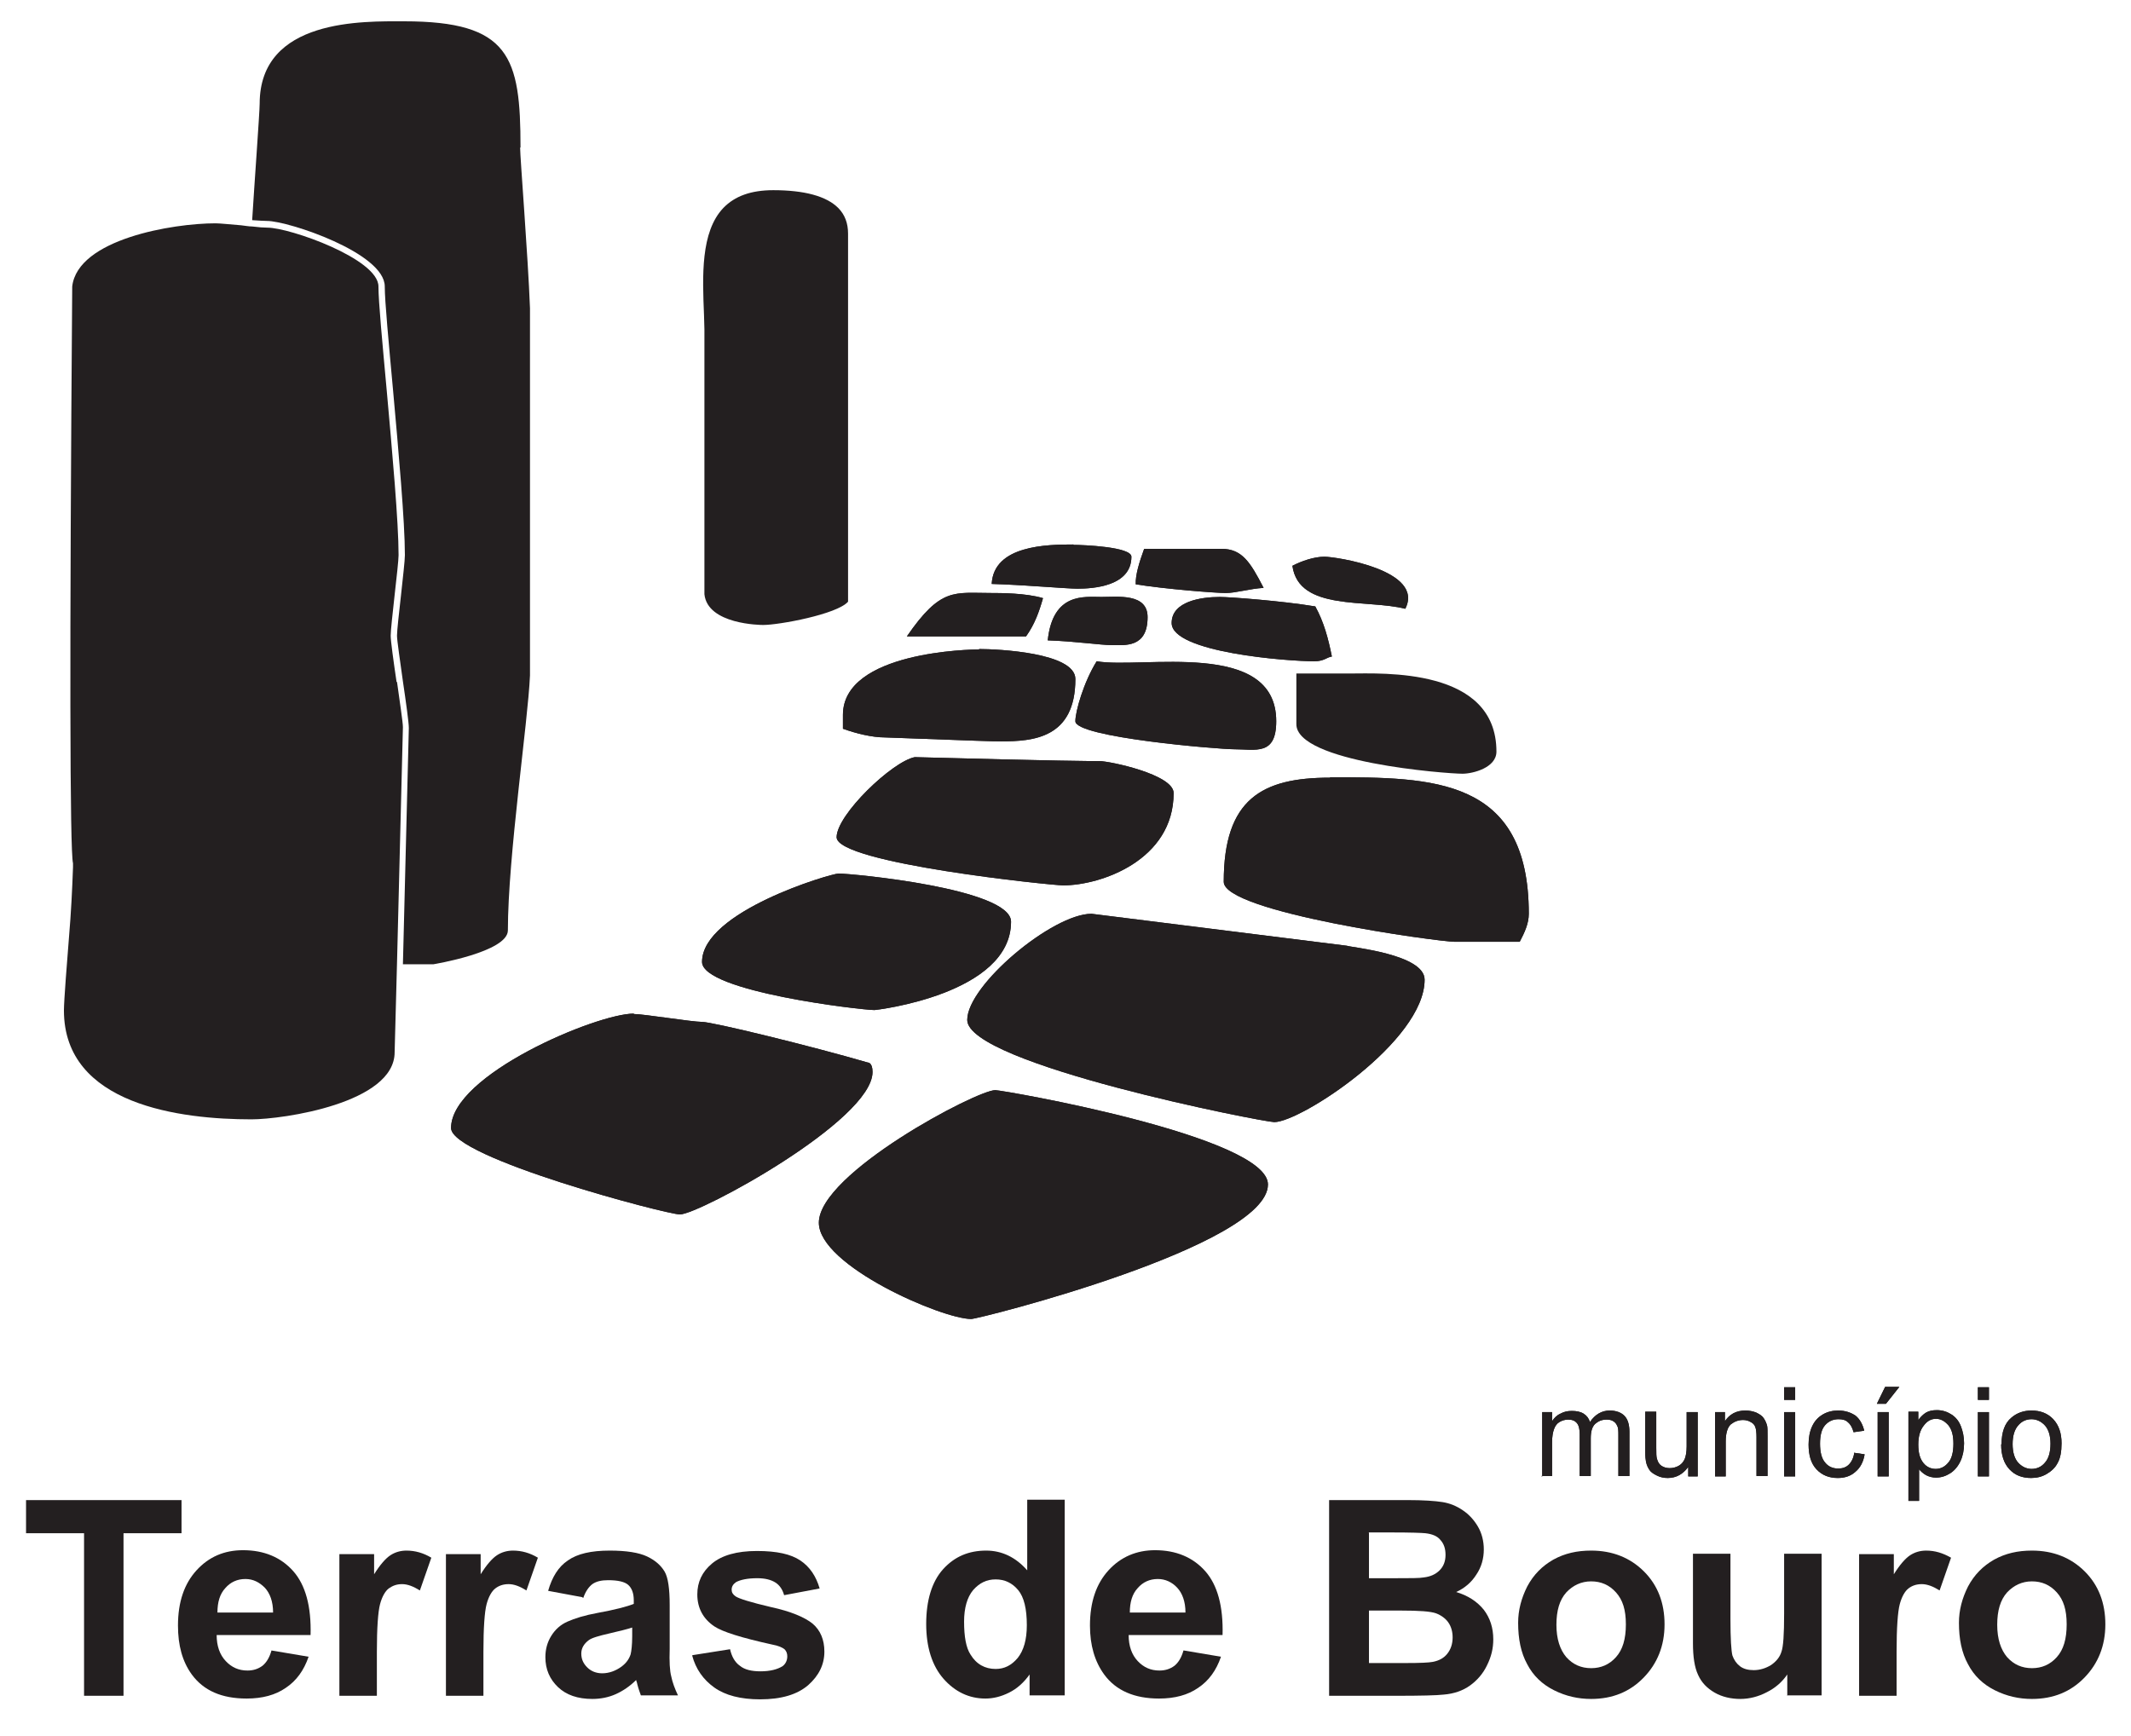 <svg width="54" height="44" viewBox="0 0 54 44" fill="none" xmlns="http://www.w3.org/2000/svg">
<g clip-path="url(#clip0_125_11142)">
<path d="M19.6 4.82C19.03 4.82 18.62 4.97 18.33 5.27C17.75 5.88 17.8 7 17.84 7.99C17.84 8.11 17.85 8.23 17.85 8.35V15.06C17.93 15.83 19.28 15.84 19.34 15.84C19.74 15.84 21.21 15.57 21.49 15.25V5.92C21.49 5.66 21.41 5.44 21.24 5.27C20.94 4.97 20.38 4.82 19.59 4.82" fill="#231F20"/>
<path d="M27.2 13.81C27.45 13.81 28.67 13.86 28.67 14.11C28.67 14.86 27.7 14.92 27.3 14.92C27.04 14.92 25.88 14.82 25.13 14.8C25.18 13.82 26.53 13.8 27.2 13.8" fill="#231F20"/>
<path d="M25.22 14.72C25.65 14.73 26.18 14.77 26.61 14.8C26.92 14.82 27.19 14.84 27.3 14.84C27.78 14.84 28.59 14.74 28.59 14.11C28.55 13.99 27.78 13.89 27.2 13.89C26.33 13.89 25.33 13.99 25.22 14.73" fill="#231F20"/>
<path d="M29 13.91H30.95C31.47 13.91 31.68 14.24 32.02 14.9C31.67 14.92 31.32 15.03 31.06 15.03C30.8 15.03 29.53 14.93 28.78 14.81C28.77 14.57 28.87 14.25 28.99 13.92" fill="#231F20"/>
<path d="M28.87 14.73C29.63 14.84 30.83 14.94 31.06 14.94C31.19 14.94 31.35 14.91 31.52 14.88C31.64 14.86 31.76 14.84 31.89 14.82C31.58 14.23 31.39 13.99 30.96 13.99H29.06C28.97 14.24 28.88 14.52 28.87 14.73Z" fill="#231F20"/>
<path d="M25.11 15.03C25.36 15.03 25.99 15.03 26.43 15.16C26.33 15.51 26.22 15.82 26 16.13H22.98C23.84 14.88 24.18 15.03 25.11 15.03Z" fill="#231F20"/>
<path d="M23.15 16.04H25.96C26.15 15.77 26.25 15.48 26.33 15.21C25.9 15.11 25.34 15.11 25.12 15.11C25.03 15.11 24.94 15.11 24.86 15.11C24.21 15.1 23.87 15.04 23.15 16.05" fill="#231F20"/>
<path d="M27.91 15.13C28.32 15.13 29.08 15.03 29.08 15.64C29.08 16.43 28.5 16.35 28.16 16.35C27.91 16.35 27.19 16.25 26.55 16.23C26.68 15.01 27.48 15.13 27.91 15.13Z" fill="#231F20"/>
<path d="M26.65 16.15C27 16.16 27.35 16.2 27.65 16.23C27.87 16.25 28.07 16.27 28.17 16.27H28.35C28.68 16.27 29 16.22 29 15.64C29 15.34 28.79 15.21 28.27 15.21C28.2 15.21 28.14 15.21 28.08 15.21C27.98 15.21 27.9 15.21 27.81 15.21C27.77 15.21 27.73 15.21 27.68 15.21C27.21 15.21 26.77 15.33 26.65 16.15Z" fill="#231F20"/>
<path d="M30.91 15.13C31.16 15.13 32.49 15.23 33.33 15.37C33.55 15.77 33.66 16.19 33.75 16.64C33.61 16.66 33.56 16.76 33.3 16.76C32.64 16.76 29.69 16.54 29.69 15.79C29.69 15.24 30.44 15.13 30.91 15.13Z" fill="#231F20"/>
<path d="M30.91 15.21C30.64 15.21 29.77 15.25 29.77 15.79C29.77 16.37 32.24 16.67 33.3 16.67C33.44 16.67 33.5 16.64 33.57 16.61C33.59 16.6 33.62 16.59 33.65 16.57C33.56 16.14 33.46 15.78 33.28 15.44C32.47 15.31 31.18 15.21 30.91 15.21Z" fill="#231F20"/>
<path d="M24.81 16.45C25.28 16.45 27.25 16.54 27.25 17.21C27.25 18.71 26.18 18.79 25.37 18.79C25.12 18.79 24.86 18.78 22.42 18.69C22.1 18.69 21.69 18.59 21.36 18.47V18.12C21.36 16.51 24.61 16.46 24.81 16.46" fill="#231F20"/>
<path d="M21.44 18.4C21.81 18.53 22.16 18.6 22.42 18.6L23.93 18.66C24.99 18.7 25.18 18.71 25.37 18.71C26.24 18.71 27.17 18.59 27.17 17.22C27.17 16.73 25.73 16.54 24.81 16.54C24.79 16.54 22.59 16.55 21.75 17.39C21.54 17.6 21.44 17.85 21.44 18.12V18.41V18.4Z" fill="#231F20"/>
<path d="M27.79 16.76C28.93 16.96 32.34 16.18 32.34 18.28C32.34 19.16 31.82 18.99 31.27 18.99C30.88 18.99 27.25 18.69 27.25 18.28C27.25 18.03 27.46 17.29 27.79 16.76Z" fill="#231F20"/>
<path d="M27.83 16.85C27.52 17.37 27.33 18.06 27.33 18.28C27.44 18.57 30.65 18.91 31.26 18.91C31.34 18.91 31.42 18.91 31.49 18.91C31.56 18.91 31.63 18.91 31.69 18.91C32 18.91 32.24 18.86 32.24 18.27C32.24 17.02 30.93 16.85 29.65 16.85C29.41 16.85 29.18 16.85 28.95 16.86C28.75 16.86 28.55 16.87 28.38 16.87C28.14 16.87 27.96 16.86 27.82 16.84" fill="#231F20"/>
<path d="M34.2 17.07C35.03 17.07 37.92 16.91 37.92 19.05C37.92 19.46 37.32 19.61 37.06 19.61C36.65 19.61 32.84 19.32 32.85 18.35V17.07H34.2Z" fill="#231F20"/>
<path d="M33.56 14.11C33.85 14.11 36.11 14.45 35.61 15.43C34.65 15.18 32.91 15.5 32.75 14.34C32.98 14.22 33.3 14.11 33.56 14.11Z" fill="#231F20"/>
<path d="M32.84 14.39C32.98 15.1 33.83 15.16 34.66 15.23C34.99 15.25 35.29 15.28 35.56 15.34C35.61 15.2 35.61 15.07 35.53 14.95C35.2 14.42 33.77 14.2 33.55 14.2C33.32 14.2 33.03 14.29 32.83 14.39" fill="#231F20"/>
<path d="M23.18 19.19C26.94 19.29 27.6 19.29 27.86 19.29C28.12 19.29 29.74 19.63 29.74 20.1C29.74 21.8 27.9 22.44 26.94 22.44C26.66 22.44 21.2 21.88 21.2 21.22C21.2 20.65 22.61 19.3 23.18 19.19Z" fill="#231F20"/>
<path d="M23.18 19.28C22.66 19.39 21.28 20.71 21.28 21.23C21.28 21.75 26.46 22.37 26.94 22.37C27.79 22.37 29.65 21.8 29.65 20.12C29.65 19.75 28.17 19.39 27.85 19.39C27.6 19.39 26.93 19.39 23.17 19.29" fill="#231F20"/>
<path d="M33.71 19.7C36.29 19.7 38.74 19.7 38.74 23.16C38.74 23.41 38.63 23.64 38.51 23.87H36.87C36.45 23.87 31.01 23.12 31.01 22.35C31.01 20.25 31.98 19.71 33.7 19.71" fill="#231F20"/>
<path d="M33.71 19.79C32.1 19.79 31.1 20.22 31.1 22.35C31.1 22.98 36.19 23.79 36.87 23.79H38.46C38.56 23.59 38.65 23.39 38.65 23.17C38.65 19.8 36.25 19.8 33.7 19.8" fill="#231F20"/>
<path d="M21.25 22.14C21.59 22.14 25.62 22.52 25.62 23.36C25.62 25.2 22.2 25.6 22.16 25.6C21.83 25.6 17.79 25.13 17.79 24.38C17.79 23.1 21.06 22.14 21.25 22.14Z" fill="#231F20"/>
<path d="M21.25 22.23C20.99 22.24 17.88 23.22 17.88 24.38C17.88 25.01 21.67 25.51 22.17 25.52C22.26 25.52 25.55 25.12 25.55 23.37C25.55 22.66 21.84 22.23 21.26 22.23" fill="#231F20"/>
<path d="M27.66 23.16L34.13 23.97C34.21 24.01 36.1 24.18 36.1 24.83C36.1 26.39 32.96 28.44 32.29 28.44C32.02 28.44 24.51 26.97 24.51 25.85C24.51 24.97 26.67 23.16 27.66 23.16Z" fill="#231F20"/>
<path d="M27.65 23.24C27.22 23.24 26.48 23.63 25.76 24.24C25.05 24.85 24.58 25.48 24.58 25.85C24.58 26.85 31.85 28.35 32.27 28.36C32.9 28.36 36 26.32 36 24.83C36 24.36 34.71 24.15 34.28 24.09C34.17 24.07 34.12 24.06 34.09 24.05L27.63 23.24H27.65Z" fill="#231F20"/>
<path d="M16.06 25.7C16.31 25.7 17.53 25.9 17.79 25.9C18.05 25.9 20.55 26.51 21.99 26.93C21.99 26.93 22.11 26.92 22.11 27.17C22.11 28.4 17.71 30.78 17.23 30.78C16.89 30.78 11.43 29.34 11.43 28.59C11.43 27.24 15.12 25.69 16.06 25.69" fill="#231F20"/>
<path d="M16.06 25.79C15.17 25.79 11.52 27.33 11.52 28.6C11.52 29.25 16.84 30.7 17.23 30.7C17.72 30.7 22.03 28.31 22.03 27.17C22.03 27.05 22 27.01 21.99 27.01H21.97C20.47 26.58 18.02 25.98 17.79 25.98C17.66 25.98 17.3 25.93 16.91 25.88C16.55 25.83 16.18 25.78 16.06 25.78" fill="#231F20"/>
<path d="M25.22 27.63C25.42 27.63 32.13 28.8 32.13 30.02C32.13 31.58 24.81 33.43 24.61 33.43C23.87 33.43 20.75 32.08 20.75 30.99C20.75 29.74 24.75 27.63 25.22 27.63Z" fill="#231F20"/>
<path d="M25.22 27.72C24.79 27.72 20.83 29.82 20.83 30.99C20.83 31.97 23.84 33.34 24.61 33.35C24.95 33.33 32.05 31.47 32.05 30.03C32.05 28.94 25.52 27.73 25.22 27.72Z" fill="#231F20"/>
<path d="M2.13 42.98V38.86H0.66V38.02H4.6V38.86H3.13V42.98H2.13Z" fill="#231F20"/>
<path d="M6.92 40.87C6.92 40.59 6.84 40.38 6.71 40.24C6.57 40.1 6.41 40.02 6.22 40.02C6.01 40.02 5.84 40.1 5.71 40.25C5.57 40.4 5.51 40.61 5.51 40.87H6.93H6.92ZM6.87 41.83L7.82 41.99C7.7 42.34 7.51 42.6 7.24 42.78C6.98 42.96 6.65 43.05 6.25 43.05C5.62 43.05 5.16 42.85 4.86 42.44C4.62 42.11 4.51 41.7 4.51 41.2C4.51 40.6 4.67 40.14 4.98 39.8C5.29 39.46 5.68 39.29 6.16 39.29C6.69 39.29 7.12 39.47 7.43 39.82C7.74 40.17 7.89 40.71 7.87 41.44H5.49C5.49 41.72 5.57 41.94 5.72 42.1C5.87 42.26 6.05 42.34 6.27 42.34C6.42 42.34 6.54 42.3 6.65 42.22C6.75 42.14 6.83 42.01 6.88 41.83" fill="#231F20"/>
<path d="M9.55 42.98H8.6V39.39H9.48V39.9C9.63 39.66 9.77 39.5 9.89 39.42C10.01 39.34 10.15 39.3 10.3 39.3C10.52 39.3 10.73 39.36 10.93 39.48L10.64 40.31C10.48 40.21 10.33 40.15 10.19 40.15C10.05 40.15 9.95 40.19 9.85 40.26C9.76 40.33 9.68 40.47 9.63 40.66C9.58 40.85 9.55 41.25 9.55 41.87V42.98Z" fill="#231F20"/>
<path d="M12.25 42.98H11.3V39.39H12.18V39.9C12.33 39.66 12.47 39.5 12.59 39.42C12.71 39.34 12.85 39.3 13 39.3C13.22 39.3 13.43 39.36 13.63 39.48L13.34 40.31C13.18 40.21 13.03 40.15 12.89 40.15C12.75 40.15 12.64 40.19 12.55 40.26C12.46 40.33 12.38 40.47 12.33 40.66C12.28 40.85 12.25 41.25 12.25 41.87V42.98Z" fill="#231F20"/>
<path d="M16.02 41.25C15.9 41.29 15.7 41.34 15.44 41.4C15.18 41.46 15 41.51 14.92 41.57C14.8 41.66 14.73 41.77 14.73 41.91C14.73 42.05 14.78 42.16 14.88 42.26C14.98 42.36 15.11 42.41 15.26 42.41C15.43 42.41 15.6 42.35 15.75 42.24C15.87 42.15 15.94 42.05 15.98 41.93C16 41.85 16.02 41.69 16.02 41.47V41.28V41.25ZM14.75 40.48L13.89 40.32C13.99 39.97 14.15 39.71 14.39 39.55C14.63 39.38 14.98 39.3 15.45 39.3C15.87 39.3 16.19 39.35 16.4 39.45C16.61 39.55 16.75 39.68 16.84 39.83C16.93 39.98 16.97 40.27 16.97 40.68V41.79C16.96 42.11 16.97 42.34 17.01 42.49C17.04 42.64 17.1 42.8 17.18 42.97H16.24C16.22 42.91 16.18 42.81 16.15 42.69C16.14 42.63 16.12 42.6 16.12 42.58C15.96 42.74 15.78 42.86 15.6 42.94C15.42 43.02 15.22 43.06 15.01 43.06C14.64 43.06 14.35 42.96 14.14 42.76C13.93 42.56 13.82 42.31 13.82 42C13.82 41.8 13.87 41.62 13.97 41.46C14.07 41.3 14.2 41.18 14.38 41.1C14.56 41.02 14.81 40.94 15.14 40.88C15.58 40.8 15.89 40.72 16.06 40.65V40.56C16.06 40.38 16.01 40.25 15.92 40.17C15.83 40.09 15.66 40.05 15.41 40.05C15.24 40.05 15.11 40.08 15.01 40.15C14.92 40.22 14.84 40.33 14.78 40.5" fill="#231F20"/>
<path d="M17.55 41.95L18.5 41.8C18.54 41.98 18.62 42.13 18.75 42.22C18.87 42.32 19.05 42.36 19.27 42.36C19.52 42.36 19.7 42.31 19.83 42.23C19.91 42.17 19.95 42.08 19.95 41.98C19.95 41.91 19.93 41.85 19.88 41.8C19.83 41.76 19.73 41.71 19.56 41.68C18.79 41.51 18.31 41.36 18.1 41.22C17.82 41.03 17.67 40.76 17.67 40.41C17.67 40.1 17.79 39.84 18.04 39.63C18.29 39.42 18.67 39.31 19.18 39.31C19.69 39.31 20.04 39.39 20.28 39.55C20.52 39.71 20.68 39.95 20.77 40.26L19.87 40.43C19.83 40.29 19.76 40.18 19.65 40.11C19.54 40.04 19.39 40 19.19 40C18.94 40 18.76 40.04 18.65 40.1C18.58 40.15 18.54 40.21 18.54 40.29C18.54 40.36 18.57 40.41 18.64 40.46C18.73 40.52 19.02 40.61 19.53 40.73C20.04 40.84 20.39 40.99 20.59 41.15C20.79 41.32 20.89 41.56 20.89 41.86C20.89 42.19 20.75 42.47 20.48 42.71C20.2 42.95 19.8 43.07 19.26 43.07C18.77 43.07 18.38 42.97 18.1 42.77C17.82 42.57 17.63 42.3 17.54 41.96" fill="#231F20"/>
<path d="M24.43 41.1C24.43 41.48 24.48 41.76 24.59 41.93C24.74 42.18 24.96 42.3 25.23 42.3C25.45 42.3 25.63 42.21 25.79 42.02C25.94 41.83 26.02 41.56 26.02 41.19C26.02 40.78 25.95 40.48 25.8 40.3C25.65 40.12 25.46 40.03 25.23 40.03C25 40.03 24.82 40.12 24.66 40.3C24.51 40.48 24.43 40.75 24.43 41.1ZM26.97 42.97H26.09V42.44C25.94 42.65 25.77 42.8 25.57 42.9C25.37 43 25.17 43.05 24.97 43.05C24.56 43.05 24.2 42.88 23.91 42.55C23.62 42.22 23.47 41.75 23.47 41.16C23.47 40.57 23.61 40.09 23.9 39.77C24.19 39.45 24.55 39.3 24.99 39.3C25.39 39.3 25.74 39.47 26.03 39.8V38.01H26.98V42.97H26.97Z" fill="#231F20"/>
<path d="M30.04 40.87C30.04 40.59 29.96 40.38 29.83 40.24C29.7 40.1 29.53 40.02 29.34 40.02C29.13 40.02 28.96 40.1 28.83 40.25C28.69 40.4 28.63 40.61 28.63 40.87H30.05H30.04ZM29.99 41.83L30.94 41.99C30.82 42.34 30.63 42.6 30.36 42.78C30.1 42.96 29.77 43.05 29.37 43.05C28.75 43.05 28.28 42.85 27.98 42.44C27.74 42.11 27.62 41.7 27.62 41.2C27.62 40.6 27.78 40.14 28.09 39.8C28.4 39.46 28.8 39.29 29.27 39.29C29.8 39.29 30.23 39.47 30.54 39.82C30.85 40.17 31 40.71 30.98 41.44H28.6C28.6 41.72 28.68 41.94 28.83 42.1C28.98 42.26 29.16 42.34 29.38 42.34C29.53 42.34 29.65 42.3 29.76 42.22C29.86 42.14 29.94 42.01 29.99 41.83Z" fill="#231F20"/>
<path d="M34.69 40.82V42.15H35.62C35.98 42.15 36.21 42.14 36.31 42.12C36.46 42.09 36.58 42.03 36.67 41.92C36.76 41.81 36.81 41.67 36.81 41.5C36.81 41.35 36.77 41.22 36.7 41.12C36.63 41.02 36.52 40.94 36.39 40.89C36.25 40.84 35.96 40.82 35.5 40.82H34.69ZM34.69 38.85V40H35.35C35.74 40 35.98 40 36.08 39.98C36.25 39.96 36.38 39.9 36.48 39.8C36.58 39.7 36.63 39.57 36.63 39.41C36.63 39.25 36.59 39.13 36.5 39.03C36.42 38.93 36.29 38.88 36.12 38.86C36.02 38.85 35.74 38.84 35.26 38.84H34.68L34.69 38.85ZM33.69 38.02H35.67C36.06 38.02 36.36 38.04 36.55 38.07C36.74 38.1 36.91 38.17 37.07 38.28C37.22 38.38 37.35 38.52 37.45 38.69C37.55 38.86 37.6 39.06 37.6 39.27C37.6 39.5 37.54 39.72 37.41 39.91C37.29 40.1 37.12 40.25 36.9 40.35C37.2 40.44 37.43 40.59 37.6 40.8C37.76 41.01 37.84 41.26 37.84 41.55C37.84 41.78 37.79 41.99 37.68 42.21C37.58 42.42 37.43 42.59 37.25 42.72C37.07 42.85 36.84 42.93 36.58 42.95C36.41 42.97 36.01 42.98 35.37 42.98H33.68V38.02H33.69Z" fill="#231F20"/>
<path d="M39.44 41.18C39.44 41.54 39.53 41.81 39.69 42C39.86 42.19 40.07 42.28 40.32 42.28C40.57 42.28 40.78 42.19 40.95 42C41.12 41.81 41.2 41.54 41.2 41.17C41.2 40.8 41.12 40.55 40.95 40.36C40.78 40.17 40.57 40.08 40.32 40.08C40.07 40.08 39.86 40.18 39.69 40.36C39.52 40.55 39.44 40.82 39.44 41.18ZM38.47 41.13C38.47 40.81 38.55 40.51 38.7 40.21C38.86 39.91 39.08 39.69 39.36 39.53C39.65 39.37 39.96 39.3 40.32 39.3C40.86 39.3 41.31 39.48 41.66 39.83C42.01 40.18 42.18 40.63 42.18 41.17C42.18 41.71 42 42.16 41.65 42.52C41.3 42.88 40.86 43.06 40.32 43.06C39.99 43.06 39.68 42.99 39.38 42.84C39.08 42.69 38.85 42.47 38.7 42.18C38.54 41.89 38.47 41.54 38.47 41.13Z" fill="#231F20"/>
<path d="M45.29 42.98V42.44C45.16 42.63 44.99 42.78 44.77 42.89C44.56 43 44.33 43.06 44.1 43.06C43.87 43.06 43.64 43.01 43.45 42.9C43.26 42.79 43.12 42.65 43.03 42.45C42.94 42.26 42.9 41.99 42.9 41.65V39.38H43.85V41.03C43.85 41.54 43.87 41.84 43.9 41.96C43.94 42.07 44 42.16 44.09 42.23C44.18 42.3 44.3 42.33 44.44 42.33C44.6 42.33 44.75 42.28 44.88 42.2C45.01 42.11 45.1 42 45.14 41.87C45.19 41.74 45.21 41.42 45.21 40.9V39.38H46.16V42.97H45.28L45.29 42.98Z" fill="#231F20"/>
<path d="M48.06 42.98H47.11V39.39H47.99V39.9C48.14 39.66 48.28 39.5 48.4 39.42C48.52 39.34 48.66 39.3 48.81 39.3C49.03 39.3 49.23 39.36 49.44 39.48L49.15 40.31C48.99 40.21 48.84 40.15 48.7 40.15C48.56 40.15 48.45 40.19 48.36 40.26C48.27 40.33 48.19 40.47 48.14 40.66C48.09 40.85 48.06 41.25 48.06 41.87V42.98Z" fill="#231F20"/>
<path d="M50.61 41.18C50.61 41.54 50.7 41.81 50.86 42C51.03 42.19 51.24 42.28 51.49 42.28C51.74 42.28 51.95 42.19 52.12 42C52.29 41.81 52.37 41.54 52.37 41.17C52.37 40.8 52.29 40.55 52.12 40.36C51.95 40.17 51.74 40.08 51.49 40.08C51.24 40.08 51.03 40.18 50.86 40.36C50.69 40.55 50.61 40.82 50.61 41.18ZM49.64 41.13C49.64 40.81 49.72 40.51 49.87 40.21C50.03 39.91 50.25 39.69 50.53 39.53C50.82 39.37 51.13 39.3 51.49 39.3C52.03 39.3 52.48 39.48 52.83 39.83C53.18 40.18 53.35 40.63 53.35 41.17C53.35 41.71 53.17 42.16 52.82 42.52C52.47 42.88 52.03 43.06 51.49 43.06C51.16 43.06 50.85 42.99 50.55 42.84C50.25 42.69 50.02 42.47 49.87 42.18C49.71 41.89 49.64 41.54 49.64 41.13Z" fill="#231F20"/>
<path d="M39.08 37.42V35.79H39.33V36.02C39.38 35.94 39.45 35.87 39.54 35.83C39.63 35.78 39.72 35.76 39.83 35.76C39.95 35.76 40.05 35.78 40.13 35.83C40.21 35.88 40.26 35.95 40.29 36.04C40.42 35.85 40.59 35.75 40.79 35.75C40.95 35.75 41.08 35.8 41.16 35.88C41.25 35.97 41.29 36.11 41.29 36.29V37.41H41.01V36.38C41.01 36.27 41.01 36.19 40.98 36.14C40.96 36.09 40.93 36.05 40.88 36.02C40.83 35.99 40.78 35.98 40.71 35.98C40.59 35.98 40.5 36.02 40.42 36.09C40.34 36.17 40.31 36.29 40.31 36.46V37.41H40.03V36.35C40.03 36.23 40.01 36.13 39.96 36.07C39.91 36.01 39.84 35.98 39.74 35.98C39.66 35.98 39.59 36 39.52 36.04C39.45 36.08 39.41 36.14 39.38 36.22C39.35 36.3 39.33 36.41 39.33 36.56V37.41H39.05L39.08 37.42Z" fill="#231F20"/>
<path d="M42.78 37.42V37.18C42.65 37.36 42.48 37.46 42.26 37.46C42.16 37.46 42.07 37.44 41.99 37.4C41.91 37.36 41.84 37.32 41.8 37.26C41.76 37.2 41.73 37.14 41.71 37.05C41.7 37 41.69 36.91 41.69 36.79V35.78H41.97V36.69C41.97 36.83 41.97 36.93 41.99 36.98C42.01 37.05 42.04 37.11 42.1 37.15C42.16 37.19 42.23 37.21 42.31 37.21C42.39 37.21 42.47 37.19 42.54 37.15C42.61 37.11 42.66 37.05 42.69 36.98C42.72 36.91 42.74 36.8 42.74 36.66V35.79H43.02V37.42H42.77H42.78Z" fill="#231F20"/>
<path d="M43.46 37.42V35.79H43.71V36.02C43.83 35.84 44 35.75 44.23 35.75C44.33 35.75 44.42 35.77 44.5 35.8C44.58 35.84 44.65 35.88 44.69 35.94C44.73 36 44.76 36.06 44.78 36.14C44.79 36.19 44.79 36.28 44.79 36.41V37.41H44.51V36.42C44.51 36.31 44.5 36.22 44.48 36.17C44.46 36.11 44.42 36.07 44.36 36.04C44.31 36.01 44.24 35.99 44.17 35.99C44.05 35.99 43.95 36.03 43.86 36.1C43.78 36.17 43.73 36.32 43.73 36.53V37.42H43.45H43.46Z" fill="#231F20"/>
<path d="M45.21 37.42H45.49V35.79H45.21V37.42ZM45.21 35.48H45.49V35.16H45.21V35.48Z" fill="#231F20"/>
<path d="M46.98 36.82L47.25 36.86C47.22 37.05 47.14 37.2 47.02 37.3C46.9 37.41 46.75 37.46 46.57 37.46C46.35 37.46 46.17 37.39 46.03 37.24C45.89 37.09 45.83 36.88 45.83 36.61C45.83 36.43 45.86 36.28 45.92 36.15C45.98 36.02 46.07 35.92 46.19 35.85C46.31 35.78 46.44 35.75 46.58 35.75C46.76 35.75 46.9 35.8 47.02 35.88C47.13 35.97 47.2 36.1 47.24 36.26L46.97 36.3C46.94 36.19 46.9 36.11 46.83 36.05C46.77 35.99 46.69 35.97 46.59 35.97C46.45 35.97 46.34 36.02 46.25 36.12C46.16 36.22 46.12 36.38 46.12 36.59C46.12 36.8 46.16 36.97 46.25 37.07C46.33 37.17 46.44 37.22 46.58 37.22C46.69 37.22 46.78 37.19 46.85 37.12C46.92 37.05 46.97 36.95 46.99 36.81" fill="#231F20"/>
<path d="M47.58 37.42H47.86V35.79H47.58V37.42ZM47.77 35.15L47.56 35.58H47.79L48.13 35.15H47.77Z" fill="#231F20"/>
<path d="M48.61 36.61C48.61 36.82 48.65 36.97 48.74 37.08C48.82 37.18 48.93 37.23 49.05 37.23C49.17 37.23 49.28 37.18 49.37 37.07C49.46 36.97 49.5 36.8 49.5 36.59C49.5 36.38 49.46 36.23 49.37 36.12C49.28 36.02 49.18 35.96 49.06 35.96C48.94 35.96 48.84 36.01 48.75 36.13C48.66 36.24 48.61 36.4 48.61 36.61ZM48.36 38.04V35.78H48.61V35.99C48.67 35.91 48.74 35.84 48.81 35.8C48.88 35.76 48.97 35.74 49.08 35.74C49.22 35.74 49.34 35.78 49.45 35.85C49.56 35.92 49.64 36.02 49.69 36.15C49.74 36.28 49.77 36.42 49.77 36.58C49.77 36.75 49.74 36.9 49.68 37.03C49.62 37.16 49.53 37.27 49.42 37.34C49.31 37.41 49.19 37.45 49.06 37.45C48.97 37.45 48.89 37.43 48.81 37.39C48.74 37.35 48.68 37.3 48.63 37.24V38.04H48.35H48.36Z" fill="#231F20"/>
<path d="M50.12 37.42H50.4V35.79H50.12V37.42ZM50.12 35.48H50.4V35.16H50.12V35.48Z" fill="#231F20"/>
<path d="M51 36.6C51 36.81 51.05 36.97 51.14 37.07C51.23 37.17 51.35 37.23 51.48 37.23C51.61 37.23 51.73 37.18 51.82 37.07C51.91 36.97 51.96 36.81 51.96 36.59C51.96 36.39 51.91 36.23 51.82 36.13C51.73 36.03 51.61 35.97 51.48 35.97C51.35 35.97 51.23 36.02 51.14 36.13C51.05 36.23 51 36.39 51 36.6ZM50.72 36.6C50.72 36.3 50.8 36.07 50.97 35.93C51.11 35.81 51.28 35.75 51.48 35.75C51.7 35.75 51.89 35.82 52.03 35.97C52.17 36.12 52.24 36.32 52.24 36.58C52.24 36.79 52.21 36.96 52.14 37.08C52.08 37.2 51.98 37.29 51.86 37.36C51.74 37.43 51.61 37.46 51.47 37.46C51.24 37.46 51.06 37.39 50.92 37.24C50.78 37.09 50.71 36.88 50.71 36.61" fill="#231F20"/>
<path d="M13.19 3.74C13.19 1.44 12.92 0.54 10.24 0.54C9.22 0.54 6.58 0.46 6.58 2.63C6.58 2.84 6.44 4.75 6.39 5.58C6.55 5.59 6.69 5.6 6.77 5.6C7.3 5.6 9.75 6.41 9.75 7.26C9.75 7.64 9.85 8.68 9.96 9.89C10.1 11.45 10.26 13.22 10.26 14.07C10.26 14.2 10.21 14.64 10.16 15.1C10.11 15.54 10.06 15.99 10.06 16.11C10.06 16.23 10.14 16.76 10.21 17.27C10.29 17.81 10.36 18.32 10.36 18.45L10.21 24.44H10.98C10.98 24.44 12.87 24.13 12.87 23.58C12.87 21.72 13.38 18.29 13.43 17.12V7.81C13.38 6.49 13.18 4 13.18 3.74" fill="#231F20"/>
<path d="M10.05 17.29C9.97 16.75 9.9 16.24 9.9 16.11C9.9 15.98 9.95 15.54 10 15.08C10.05 14.64 10.1 14.19 10.1 14.07C10.1 13.23 9.94 11.46 9.8 9.9C9.69 8.69 9.59 7.65 9.59 7.26C9.59 6.56 7.34 5.77 6.78 5.77C6.69 5.77 6.55 5.76 6.39 5.74C6.3 5.74 6.21 5.72 6.11 5.71C5.85 5.69 5.58 5.66 5.46 5.66C4.38 5.66 1.97 6.06 1.83 7.26C1.76 16.51 1.77 21.57 1.85 21.88V21.91V21.98C1.83 22.55 1.8 23.15 1.75 23.73C1.7 24.36 1.62 25.36 1.62 25.61C1.62 28.01 4.59 28.37 6.37 28.37C7.17 28.37 10 27.96 10 26.67L10.06 24.42L10.21 18.43C10.21 18.31 10.13 17.79 10.06 17.28" fill="#231F20"/>
<path d="M27.2 13.81C27.45 13.81 28.67 13.86 28.67 14.11C28.67 14.86 27.7 14.92 27.3 14.92C27.04 14.92 25.88 14.82 25.13 14.8C25.18 13.82 26.53 13.8 27.2 13.8" fill="#231F20"/>
<path d="M29 13.91H30.95C31.47 13.91 31.68 14.24 32.02 14.9C31.67 14.92 31.32 15.03 31.06 15.03C30.8 15.03 29.53 14.93 28.78 14.81C28.77 14.57 28.87 14.25 28.99 13.92" fill="#231F20"/>
<path d="M25.11 15.03C25.36 15.03 25.99 15.03 26.43 15.16C26.33 15.51 26.22 15.82 26 16.13H22.98C23.84 14.88 24.18 15.03 25.11 15.03Z" fill="#231F20"/>
<path d="M27.91 15.13C28.32 15.13 29.08 15.03 29.08 15.64C29.08 16.43 28.5 16.35 28.16 16.35C27.91 16.35 27.19 16.25 26.55 16.23C26.68 15.01 27.48 15.13 27.91 15.13Z" fill="#231F20"/>
<path d="M30.91 15.13C31.16 15.13 32.49 15.23 33.33 15.37C33.55 15.77 33.66 16.19 33.75 16.64C33.61 16.66 33.56 16.76 33.3 16.76C32.64 16.76 29.69 16.54 29.69 15.79C29.69 15.24 30.44 15.13 30.91 15.13Z" fill="#231F20"/>
<path d="M24.81 16.45C25.28 16.45 27.25 16.54 27.25 17.21C27.25 18.71 26.18 18.79 25.37 18.79C25.12 18.79 24.86 18.78 22.42 18.69C22.1 18.69 21.69 18.59 21.36 18.47V18.12C21.36 16.51 24.61 16.46 24.81 16.46" fill="#231F20"/>
<path d="M27.79 16.76C28.93 16.96 32.34 16.18 32.34 18.28C32.34 19.16 31.82 18.99 31.27 18.99C30.88 18.99 27.25 18.69 27.25 18.28C27.25 18.03 27.46 17.29 27.79 16.76Z" fill="#231F20"/>
<path d="M33.56 14.11C33.85 14.11 36.11 14.45 35.61 15.43C34.65 15.18 32.91 15.5 32.75 14.34C32.98 14.22 33.3 14.11 33.56 14.11Z" fill="#231F20"/>
<path d="M23.18 19.19C26.94 19.29 27.6 19.29 27.86 19.29C28.12 19.29 29.74 19.63 29.74 20.1C29.74 21.8 27.9 22.44 26.94 22.44C26.66 22.44 21.2 21.88 21.2 21.22C21.2 20.65 22.61 19.3 23.18 19.19Z" fill="#231F20"/>
<path d="M33.71 19.7C36.29 19.7 38.74 19.7 38.74 23.16C38.74 23.41 38.63 23.64 38.51 23.87H36.87C36.45 23.87 31.01 23.12 31.01 22.35C31.01 20.25 31.98 19.71 33.7 19.71" fill="#231F20"/>
<path d="M21.25 22.14C21.59 22.14 25.62 22.52 25.62 23.36C25.62 25.2 22.2 25.6 22.16 25.6C21.83 25.6 17.79 25.13 17.79 24.38C17.79 23.1 21.06 22.14 21.25 22.14Z" fill="#231F20"/>
<path d="M27.66 23.16L34.13 23.97C34.21 24.01 36.1 24.18 36.1 24.83C36.1 26.39 32.96 28.44 32.29 28.44C32.02 28.44 24.51 26.97 24.51 25.85C24.51 24.97 26.67 23.16 27.66 23.16Z" fill="#231F20"/>
<path d="M16.06 25.7C16.31 25.7 17.53 25.9 17.79 25.9C18.05 25.9 20.55 26.51 21.99 26.93C21.99 26.93 22.11 26.92 22.11 27.17C22.11 28.4 17.71 30.78 17.23 30.78C16.89 30.78 11.43 29.34 11.43 28.59C11.43 27.24 15.12 25.69 16.06 25.69" fill="#231F20"/>
<path d="M25.22 27.63C25.42 27.63 32.13 28.8 32.13 30.02C32.13 31.58 24.81 33.43 24.61 33.43C23.87 33.43 20.75 32.08 20.75 30.99C20.75 29.74 24.75 27.63 25.22 27.63Z" fill="#231F20"/>
<path d="M39.08 37.42V35.79H39.33V36.02C39.38 35.94 39.45 35.87 39.54 35.83C39.63 35.78 39.72 35.76 39.83 35.76C39.95 35.76 40.05 35.78 40.13 35.83C40.21 35.88 40.26 35.95 40.29 36.04C40.42 35.85 40.59 35.75 40.79 35.75C40.95 35.75 41.08 35.8 41.16 35.88C41.25 35.97 41.29 36.11 41.29 36.29V37.41H41.01V36.38C41.01 36.27 41.01 36.19 40.98 36.14C40.96 36.09 40.93 36.05 40.88 36.02C40.83 35.99 40.78 35.98 40.71 35.98C40.59 35.98 40.5 36.02 40.42 36.09C40.34 36.17 40.31 36.29 40.31 36.46V37.41H40.03V36.35C40.03 36.23 40.01 36.13 39.96 36.07C39.91 36.01 39.84 35.98 39.74 35.98C39.66 35.98 39.59 36 39.52 36.04C39.45 36.08 39.41 36.14 39.38 36.22C39.35 36.3 39.33 36.41 39.33 36.56V37.41H39.05L39.08 37.42Z" fill="#231F20"/>
<path d="M42.78 37.42V37.18C42.65 37.36 42.48 37.46 42.26 37.46C42.16 37.46 42.07 37.44 41.99 37.4C41.91 37.36 41.84 37.32 41.8 37.26C41.76 37.2 41.73 37.14 41.71 37.05C41.7 37 41.69 36.91 41.69 36.79V35.78H41.97V36.69C41.97 36.83 41.97 36.93 41.99 36.98C42.01 37.05 42.04 37.11 42.1 37.15C42.16 37.19 42.23 37.21 42.31 37.21C42.39 37.21 42.47 37.19 42.54 37.15C42.61 37.11 42.66 37.05 42.69 36.98C42.72 36.91 42.74 36.8 42.74 36.66V35.79H43.02V37.42H42.77H42.78Z" fill="#231F20"/>
<path d="M43.46 37.42V35.79H43.71V36.02C43.83 35.84 44 35.75 44.23 35.75C44.33 35.75 44.42 35.77 44.5 35.8C44.58 35.84 44.65 35.88 44.69 35.94C44.73 36 44.76 36.06 44.78 36.14C44.79 36.19 44.79 36.28 44.79 36.41V37.41H44.51V36.42C44.51 36.31 44.5 36.22 44.48 36.17C44.46 36.11 44.42 36.07 44.36 36.04C44.31 36.01 44.24 35.99 44.17 35.99C44.05 35.99 43.95 36.03 43.86 36.1C43.78 36.17 43.73 36.32 43.73 36.53V37.42H43.45H43.46Z" fill="#231F20"/>
<path d="M45.21 37.42H45.49V35.79H45.21V37.42ZM45.21 35.48H45.49V35.16H45.21V35.48Z" fill="#231F20"/>
<path d="M46.98 36.82L47.25 36.86C47.22 37.05 47.14 37.2 47.02 37.3C46.9 37.41 46.75 37.46 46.57 37.46C46.35 37.46 46.17 37.39 46.03 37.24C45.89 37.09 45.83 36.88 45.83 36.61C45.83 36.43 45.86 36.28 45.92 36.15C45.98 36.02 46.07 35.92 46.19 35.85C46.31 35.78 46.44 35.75 46.58 35.75C46.76 35.75 46.9 35.8 47.02 35.88C47.13 35.97 47.2 36.1 47.24 36.26L46.97 36.3C46.94 36.19 46.9 36.11 46.83 36.05C46.77 35.99 46.69 35.97 46.59 35.97C46.45 35.97 46.34 36.02 46.25 36.12C46.16 36.22 46.12 36.38 46.12 36.59C46.12 36.8 46.16 36.97 46.25 37.07C46.33 37.17 46.44 37.22 46.58 37.22C46.69 37.22 46.78 37.19 46.85 37.12C46.92 37.05 46.97 36.95 46.99 36.81" fill="#231F20"/>
<path d="M47.58 37.42H47.86V35.79H47.58V37.42ZM47.77 35.15L47.56 35.58H47.79L48.13 35.15H47.77Z" fill="#231F20"/>
<path d="M48.61 36.61C48.61 36.82 48.65 36.97 48.74 37.08C48.82 37.18 48.93 37.23 49.05 37.23C49.17 37.23 49.28 37.18 49.37 37.07C49.46 36.97 49.5 36.8 49.5 36.59C49.5 36.38 49.46 36.23 49.37 36.12C49.28 36.02 49.18 35.96 49.06 35.96C48.94 35.96 48.84 36.01 48.75 36.13C48.66 36.24 48.61 36.4 48.61 36.61ZM48.36 38.04V35.78H48.61V35.99C48.67 35.91 48.74 35.84 48.81 35.8C48.88 35.76 48.97 35.74 49.08 35.74C49.22 35.74 49.34 35.78 49.45 35.85C49.56 35.92 49.64 36.02 49.69 36.15C49.74 36.28 49.77 36.42 49.77 36.58C49.77 36.75 49.74 36.9 49.68 37.03C49.62 37.16 49.53 37.27 49.42 37.34C49.31 37.41 49.19 37.45 49.06 37.45C48.97 37.45 48.89 37.43 48.81 37.39C48.74 37.35 48.68 37.3 48.63 37.24V38.04H48.35H48.36Z" fill="#231F20"/>
<path d="M50.12 37.42H50.4V35.79H50.12V37.42ZM50.12 35.48H50.4V35.16H50.12V35.48Z" fill="#231F20"/>
<path d="M51 36.6C51 36.81 51.05 36.97 51.14 37.07C51.23 37.17 51.35 37.23 51.48 37.23C51.61 37.23 51.73 37.18 51.82 37.07C51.91 36.97 51.96 36.81 51.96 36.59C51.96 36.39 51.91 36.23 51.82 36.13C51.73 36.03 51.61 35.97 51.48 35.97C51.35 35.97 51.23 36.02 51.14 36.13C51.05 36.23 51 36.39 51 36.6ZM50.72 36.6C50.72 36.3 50.8 36.07 50.97 35.93C51.11 35.81 51.28 35.75 51.48 35.75C51.7 35.75 51.89 35.82 52.03 35.97C52.17 36.12 52.24 36.32 52.24 36.58C52.24 36.79 52.21 36.96 52.14 37.08C52.08 37.2 51.98 37.29 51.86 37.36C51.74 37.43 51.61 37.46 51.47 37.46C51.24 37.46 51.06 37.39 50.92 37.24C50.78 37.09 50.71 36.88 50.71 36.61" fill="#231F20"/>
</g>
<defs>
<clipPath id="clip0_125_11142">
<rect width="52.68" height="42.52" fill="white" transform="translate(0.66 0.54)"/>
</clipPath>
</defs>
</svg>
